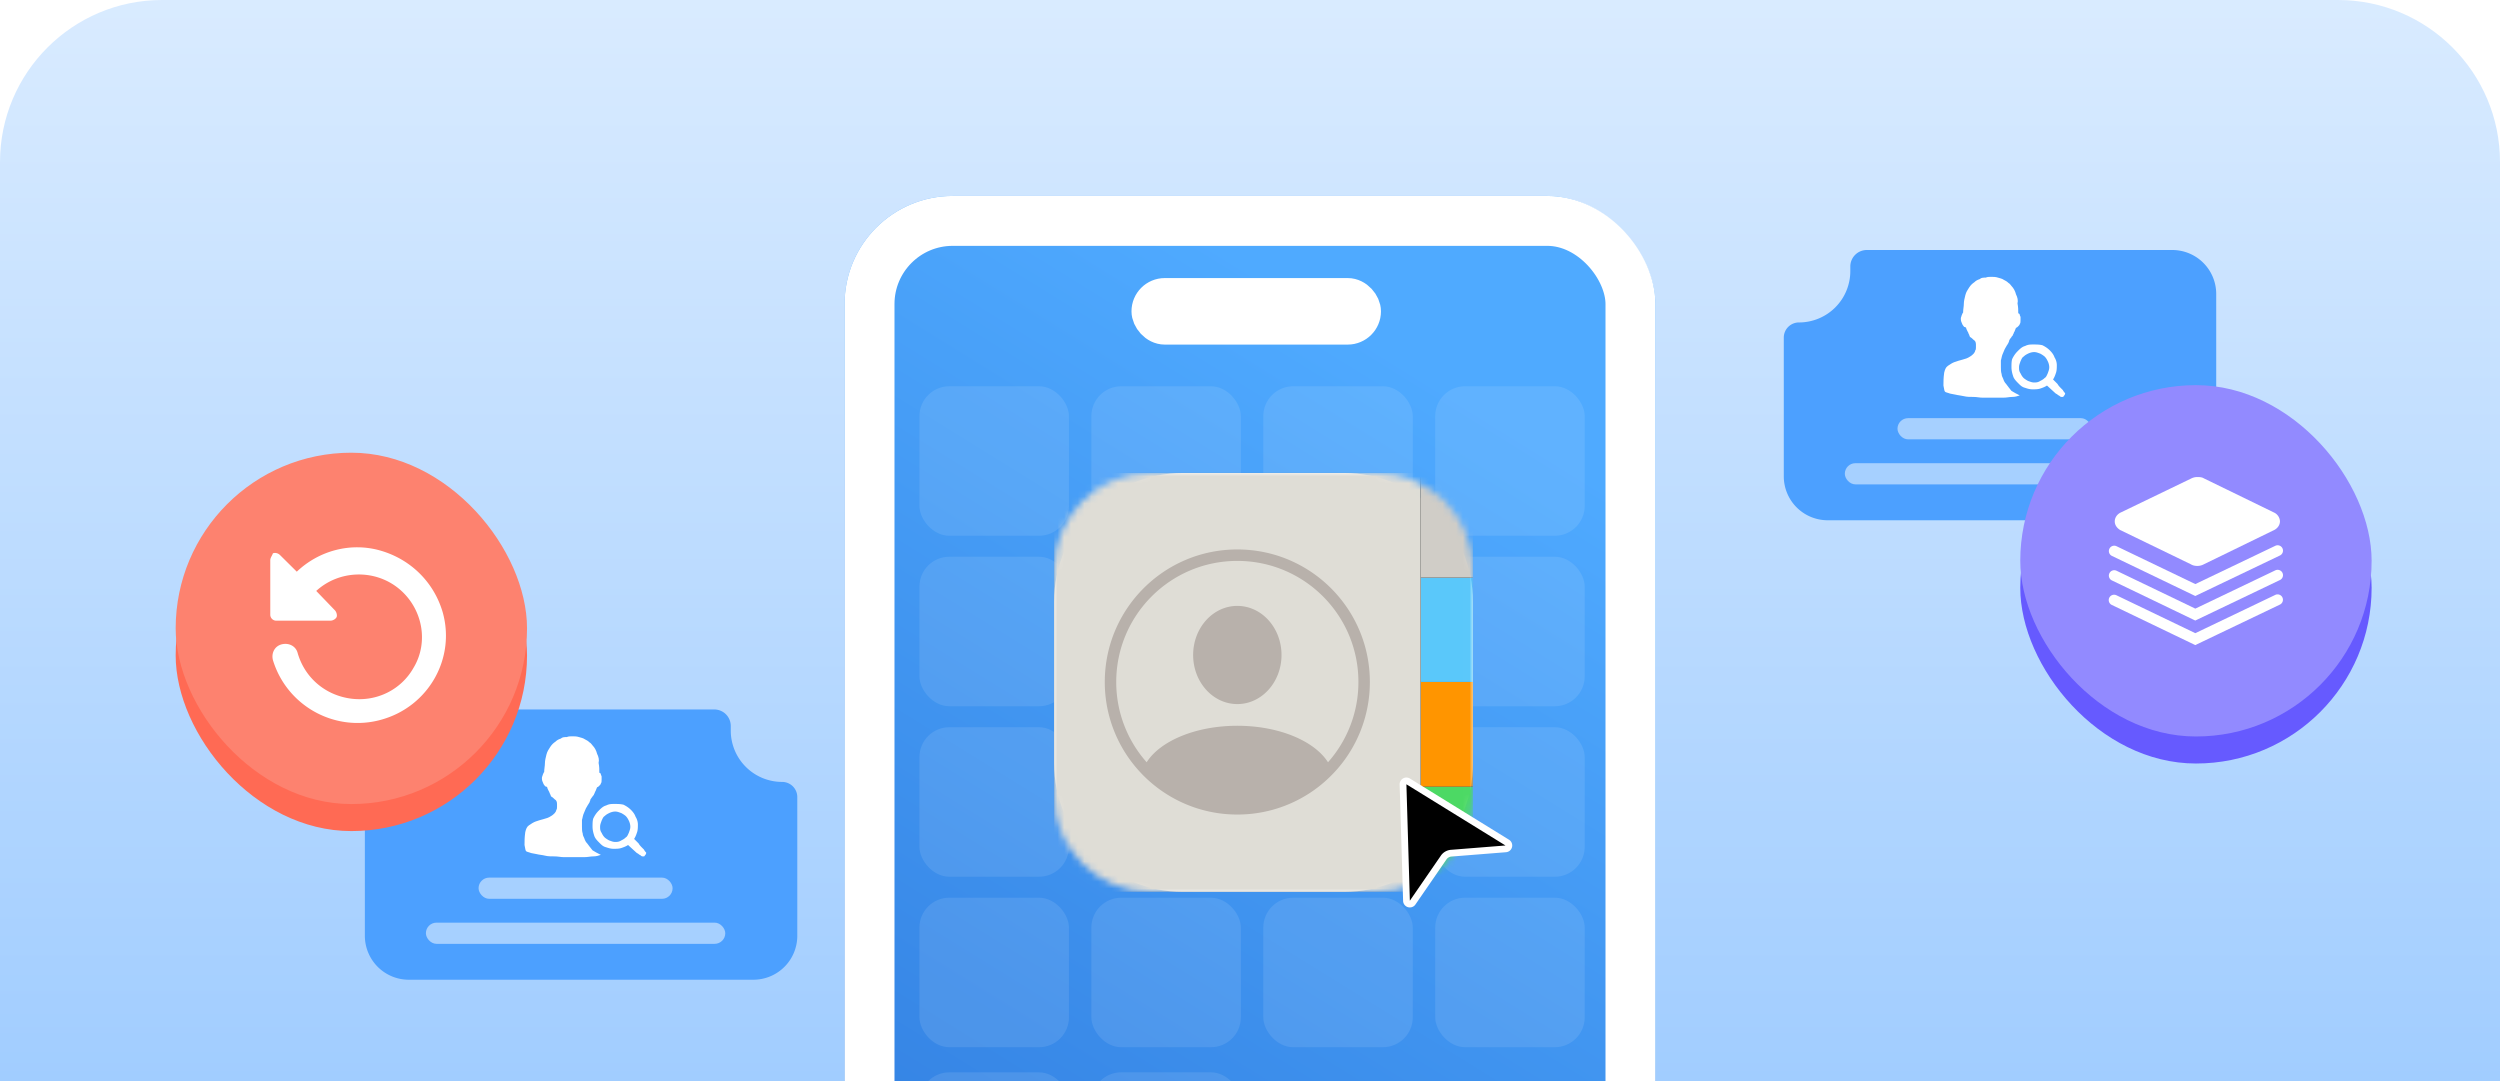 <svg xmlns="http://www.w3.org/2000/svg" width="370" height="160" fill="none"><g clip-path="url(#a)"><path fill="url(#b)" d="M0 24C0 10.745 10.745 0 24 0h322c13.255 0 24 10.745 24 24v136H0z"/><path fill="#4CA0FF" d="M328 43.504A6.504 6.504 0 0 0 321.496 37h-45.204a2.446 2.446 0 0 0-2.446 2.446v.677a7.6 7.6 0 0 1-7.6 7.6A2.245 2.245 0 0 0 264 49.97v20.527A6.504 6.504 0 0 0 270.504 77h50.992A6.504 6.504 0 0 0 328 70.496z"/><g fill="#fff" clip-path="url(#c)"><path d="M296.914 56.835c-.224-.225-.336-.45-.447-.787-.112-.225-.224-.45-.224-.675-.112-.338-.112-.675-.112-1.013v-1.012c.112-.338.112-.675.336-1.125.111-.338.335-.788.559-1.125.112-.113.112-.225.224-.338 0-.112.111-.225.111-.337s.112-.225.112-.225c.112-.225.224-.225.224-.338.112-.112.224-.225.224-.337.111-.113.111-.338.223-.45.112-.225.112-.338.224-.563.112 0 .224-.112.335-.225.112-.112.224-.225.224-.337.112-.113.112-.338.112-.563v-.45c0-.112-.112-.225-.112-.337s-.112-.225-.224-.225c0-.45 0-.9-.111-1.463.111-.45 0-.9-.224-1.35-.112-.45-.336-.9-.671-1.237-.112-.113-.224-.338-.447-.45-.224-.225-.448-.338-.672-.45-.335-.225-.559-.225-.894-.338-.336-.112-.671-.112-1.007-.112-.224 0-.559 0-.783.112-.335 0-.671 0-.895.225-.335.113-.559.225-.783.45-.335.225-.559.45-.782.788-.224.337-.448.675-.56 1.125-.111.45-.223.9-.223 1.237 0 .45-.112.9-.112 1.35-.112.113-.112.225-.224.45 0 .113-.112.225-.112.45 0 .113 0 .338.112.563s.112.337.224.45.112.225.224.225c0 0 .111 0 .223.112 0 .113.112.338.224.563.112.112.112.337.224.45 0 .112.111.225.111.337.224.113.448.338.56.45q.335.17.335.675v.45c0 .113 0 .338-.112.45 0 .113-.112.338-.223.45-.112.113-.336.338-.56.45-.335.225-.671.338-1.118.45-.447.113-.783.225-1.118.338-.336.112-.672.337-1.007.562-.336.225-.447.563-.559 1.013-.112.787-.112 1.35-.112 1.912.112.45.112.788.224.9.111.113.223.113.559.225.223.113.559.113 1.006.225.448.113.783.113 1.231.225.447.113.894.113 1.454.113.447 0 .894.112 1.342.112h3.02c.559 0 .894-.112 1.342-.112.447 0 .783-.113 1.118-.225-.447-.225-.895-.45-1.23-.675-.336-.45-.559-.675-.783-1.013"/><path d="m305.303 57.734-.336-.337c-.112-.113-.335-.338-.447-.563l-.671-.675c.223-.337.335-.675.447-1.012.112-.338.112-.788.112-1.125 0-.338-.112-.788-.336-1.125q-.167-.507-.671-1.013c-.335-.337-.671-.562-1.118-.787-.447-.113-.895-.113-1.342-.113s-.783 0-1.231.225c-.447.113-.782.45-1.118.788-.336.337-.559.675-.783 1.125-.112.337-.112.787-.112 1.237s.112.9.224 1.238c.112.45.447.787.783 1.125.335.337.559.562 1.006.675.336.112.672.225 1.119.225.335 0 .783 0 1.118-.113.336-.112.671-.225 1.007-.45l1.23 1.125c.112.113.224.113.336.225.112.113.223.113.335.225.112.113.224.113.336.113s.224 0 .224-.113c.111-.112.223-.225.223-.45a1.6 1.6 0 0 1-.335-.45m-2.237-2.475c-.112.225-.224.563-.448.675-.223.225-.447.338-.671.45-.335.225-.671.225-.894.225-.336 0-.56-.112-.895-.225-.224-.112-.559-.337-.671-.45-.224-.225-.336-.45-.448-.675-.223-.337-.223-.562-.223-.9s.112-.562.223-.9c.112-.225.224-.562.448-.675.223-.225.447-.337.671-.45s.559-.225.895-.225.559.113.894.225c.224.113.56.338.671.45.224.225.336.45.448.675s.223.563.223.9-.111.563-.223.9"/></g><rect width="28.718" height="3.137" x="280.828" y="61.887" fill="#fff" opacity=".5" rx="1.569"/><rect width="44.308" height="3.137" x="273.033" y="68.551" fill="#fff" opacity=".5" rx="1.569"/><g filter="url(#d)"><rect width="120" height="217.231" x="125" y="27" fill="url(#e)" rx="16"/><rect width="112.615" height="209.846" x="128.692" y="30.692" stroke="#fff" stroke-width="7.385" rx="12.308"/></g><rect width="22.126" height="22.126" x="136.077" y="57.167" fill="#fff" fill-opacity=".1" rx="4.425"/><rect width="22.126" height="22.126" x="161.522" y="57.167" fill="#fff" fill-opacity=".1" rx="4.425"/><rect width="22.126" height="22.126" x="186.967" y="57.167" fill="#fff" fill-opacity=".1" rx="4.425"/><rect width="22.126" height="22.126" x="212.412" y="57.167" fill="#fff" fill-opacity=".1" rx="4.425"/><rect width="22.126" height="22.126" x="136.077" y="82.398" fill="#fff" fill-opacity=".1" rx="4.425"/><rect width="22.126" height="22.126" x="161.522" y="82.398" fill="#fff" fill-opacity=".1" rx="4.425"/><rect width="22.126" height="22.126" x="186.967" y="82.398" fill="#fff" fill-opacity=".1" rx="4.425"/><rect width="22.126" height="22.126" x="212.412" y="82.398" fill="#fff" fill-opacity=".1" rx="4.425"/><rect width="22.126" height="22.126" x="136.077" y="107.629" fill="#fff" fill-opacity=".1" rx="4.425"/><rect width="22.126" height="22.126" x="161.522" y="107.629" fill="#fff" fill-opacity=".1" rx="4.425"/><rect width="22.126" height="22.126" x="186.967" y="107.629" fill="#fff" fill-opacity=".1" rx="4.425"/><rect width="22.126" height="22.126" x="212.412" y="107.629" fill="#fff" fill-opacity=".1" rx="4.425"/><rect width="22.126" height="22.126" x="136.077" y="132.86" fill="#fff" fill-opacity=".1" rx="4.425"/><rect width="22.126" height="22.126" x="161.522" y="132.86" fill="#fff" fill-opacity=".1" rx="4.425"/><rect width="22.126" height="22.126" x="186.967" y="132.86" fill="#fff" fill-opacity=".1" rx="4.425"/><rect width="22.126" height="22.126" x="212.412" y="132.86" fill="#fff" fill-opacity=".1" rx="4.425"/><rect width="22.126" height="22.126" x="136.077" y="158.706" fill="#fff" fill-opacity=".1" rx="4.425"/><rect width="22.126" height="22.126" x="161.522" y="158.706" fill="#fff" fill-opacity=".1" rx="4.425"/><path fill="#fff" d="M198.923 70.001h-23.845c-10.535 0-19.076 8.541-19.076 19.077v23.845c0 10.536 8.541 19.077 19.076 19.077h23.845c10.535 0 19.076-8.541 19.076-19.077V89.078c0-10.536-8.541-19.077-19.076-19.077"/><mask id="f" width="62" height="63" x="156" y="69" maskUnits="userSpaceOnUse" style="mask-type:luminance"><path fill="#fff" d="M203.69 69.999h-33.383c-7.902 0-14.307 6.406-14.307 14.307v33.384c0 7.902 6.405 14.308 14.307 14.308h33.383c7.902 0 14.307-6.406 14.307-14.308V84.306c0-7.901-6.405-14.307-14.307-14.307"/></mask><g mask="url(#f)"><path fill="#4CD964" d="M218 116.436h-7.75v15.5H218z"/><path fill="#000" d="M217.998 100.908h-7.75v15.499h7.75z"/><path fill="#FF9500" d="M217.998 100.908h-7.75v15.499h7.75z"/><path fill="#000" d="M217.998 85.43h-7.75v15.5h7.75z"/><path fill="#5AC8FA" d="M217.998 85.43h-7.75v15.5h7.75z"/><path fill="#000" d="M217.998 69.999h-7.75v15.5h7.75z"/><path fill="#D0CDC7" d="M217.998 69.999h-7.75v15.5h7.75z"/><path fill="#000" d="M210.253 69.999h-54.247v61.998h54.247z"/><path fill="#DFDDD6" d="M210.253 69.999h-54.247v61.998h54.247z"/><path fill="#B8B1AB" d="M183.124 120.553a17 17 0 0 1-.64-.011h-.011l-.303-.012-.023-.001-.295-.017-.027-.002-.29-.021-.032-.002-.279-.025-.045-.004q-.14-.014-.278-.03l-.035-.004-.28-.034-.036-.005q-.137-.017-.274-.038l-.044-.006a11 11 0 0 1-.309-.048l-.27-.046-.044-.008-.267-.051-.04-.007-.272-.056-.031-.007-.275-.061-.029-.006-.277-.067-.022-.005-.28-.071-.021-.006-.281-.076-.015-.005a15 15 0 0 1-.581-.173l-.004-.001-.283-.092-.01-.003q-.136-.045-.271-.093l-.025-.009-.261-.093-.031-.012-.26-.098-.025-.009-.259-.103-.028-.011-.254-.105-.032-.013-.249-.108-.031-.014-.248-.112-.033-.015-.243-.114-.033-.016-.242-.118-.032-.016-.239-.122-.035-.018-.267-.141-.24-.132-.021-.012-.243-.138-.023-.013-.234-.138-.035-.021-.228-.14-.023-.014-.236-.149-.015-.01-.25-.163a18 18 0 0 1-.483-.332l-.011-.008q-.119-.083-.236-.17l-.008-.006q-.119-.086-.234-.174l-.009-.006-.217-.168-.029-.022-.214-.169-.02-.017-.214-.176-.019-.015-.21-.177-.023-.02-.228-.199-.2-.18-.026-.023-.193-.179-.031-.029-.19-.182-.026-.025-.189-.186-.028-.028-.187-.19-.02-.021-.06-.063a19.55 19.55 0 0 1-5.462-13.581c0-10.834 8.782-19.617 19.616-19.617s19.616 8.783 19.616 19.617a19.55 19.55 0 0 1-5.461 13.581l-.03.032-.074.076.104-.108q-.119.124-.241.246l-.076.077-.146.143-.067.066-.147.14-.076.072-.146.135-.078.071a19 19 0 0 1-.383.338l-.066.057-.231.195-.173.141-.062.05-.172.136-.025.02-.043.034-.177.135-.019.015-.038.028-.175.131-.067.049-.176.126-.067.048-.178.125-.064.043-.185.126-.062.041-.2.13-.036.024-.211.133-.051.032-.207.126-.056.034-.212.125-.046.027-.219.124-.046.026-.216.118-.056.03-.218.116-.047.024-.226.115-.048.024-.225.11-.051.024q-.114.055-.229.108l-.045.02-.235.106-.044.02-.237.102-.045.019-.241.1-.042.017-.245.097-.036.014-.254.095-.034.013-.257.092-.028.01-.264.09-.008.003-.018.006-.272.088-.003.001q-.141.044-.284.087l-.016.005-.282.081-.015.005-.28.076-.022.006-.273.069-.033.009-.274.065-.027.006-.275.061-.032.007-.272.056-.04.007-.267.051-.044.008-.269.046-.31.048-.044.006-.274.038-.036.005-.315.038q-.138.016-.278.03l-.045.004-.279.025-.031.002-.291.021-.027.002-.295.017-.023.001-.303.012h-.011a17 17 0 0 1-.64.011m0-37.538c-9.897 0-17.921 8.023-17.921 17.921 0 4.557 1.701 8.716 4.502 11.879 2.004-3.152 7.256-5.401 13.419-5.401s11.415 2.249 13.42 5.401a17.86 17.86 0 0 0 4.501-11.879c0-9.898-8.023-17.922-17.921-17.922m0 6.66c3.611 0 6.539 3.252 6.539 7.265s-2.928 7.265-6.539 7.265-6.539-3.252-6.539-7.265 2.928-7.266 6.539-7.266"/></g><rect width="32" height="4.923" x="169.922" y="43.615" fill="url(#g)" stroke="#fff" stroke-width="4.923" rx="2.462"/><path fill="#4CA0FF" d="M54 111.504A6.504 6.504 0 0 1 60.504 105h45.204a2.446 2.446 0 0 1 2.446 2.446v.677a7.6 7.6 0 0 0 7.6 7.6 2.246 2.246 0 0 1 2.246 2.246v20.527a6.504 6.504 0 0 1-6.504 6.504H60.504A6.504 6.504 0 0 1 54 138.496z"/><g fill="#fff" clip-path="url(#h)"><path d="M86.914 124.835c-.224-.225-.336-.45-.447-.787-.112-.225-.224-.45-.224-.675-.112-.338-.112-.675-.112-1.013v-1.012c.112-.338.112-.675.336-1.125.111-.338.335-.788.559-1.125.112-.113.112-.225.224-.338 0-.112.111-.225.111-.337s.112-.225.112-.225c.112-.225.224-.225.224-.338.112-.112.224-.225.224-.337.111-.113.111-.338.223-.45.112-.225.112-.338.224-.563.112 0 .224-.112.336-.225.111-.112.223-.225.223-.337.112-.113.112-.338.112-.563v-.45c0-.112-.112-.225-.112-.337s-.112-.225-.224-.225c0-.45 0-.9-.111-1.463.112-.45 0-.9-.224-1.35-.112-.45-.336-.9-.671-1.237-.112-.113-.224-.338-.448-.45-.223-.225-.447-.338-.67-.45-.336-.225-.56-.225-.895-.338-.336-.112-.671-.112-1.007-.112-.224 0-.56 0-.783.112-.335 0-.67 0-.895.225-.335.113-.559.225-.782.45-.336.225-.56.45-.783.788-.224.337-.448.675-.56 1.125-.111.45-.223.9-.223 1.237 0 .45-.112.9-.112 1.35-.112.113-.112.225-.224.45 0 .113-.112.225-.112.45 0 .113 0 .338.112.563s.112.337.224.45.112.225.224.225c0 0 .111 0 .223.112 0 .113.112.338.224.563.112.112.112.337.224.45 0 .112.111.225.111.337.224.113.448.338.56.45q.335.17.335.675v.45c0 .113 0 .338-.112.45 0 .113-.112.338-.223.45-.112.113-.336.338-.56.45-.335.225-.67.338-1.118.45-.447.113-.783.225-1.119.338-.335.112-.67.337-1.006.562s-.448.563-.56 1.013c-.111.787-.111 1.35-.111 1.912.112.45.112.788.224.9.111.113.223.113.559.225.224.113.559.113 1.006.225.448.113.783.113 1.23.225.448.113.895.113 1.455.113.447 0 .894.112 1.342.112h3.02c.559 0 .894-.112 1.342-.112.447 0 .783-.113 1.118-.225-.447-.225-.895-.45-1.23-.675-.336-.45-.56-.675-.783-1.013"/><path d="m95.303 125.734-.336-.337c-.112-.113-.335-.338-.447-.563l-.671-.675c.223-.337.335-.675.447-1.012.112-.338.112-.788.112-1.125 0-.338-.112-.788-.336-1.125q-.167-.506-.67-1.013c-.336-.337-.672-.562-1.12-.787-.447-.113-.894-.113-1.341-.113-.448 0-.783 0-1.23.225-.448.113-.783.45-1.119.788-.335.337-.56.675-.783 1.125-.112.337-.112.787-.112 1.237s.112.9.224 1.238c.112.45.447.787.783 1.125.335.337.56.562 1.007.675.335.112.67.225 1.118.225.336 0 .783 0 1.118-.113.336-.112.671-.225 1.007-.45l1.23 1.125c.112.113.224.113.336.225.112.113.224.113.335.225.112.113.224.113.336.113s.224 0 .224-.113c.111-.112.223-.225.223-.45a1.6 1.6 0 0 1-.335-.45m-2.237-2.475c-.112.225-.224.563-.448.675-.223.225-.447.338-.67.45-.336.225-.672.225-.895.225-.336 0-.56-.112-.895-.225-.224-.112-.56-.337-.671-.45-.224-.225-.336-.45-.448-.675-.223-.337-.223-.562-.223-.9s.112-.562.223-.9c.112-.225.224-.562.448-.675.224-.225.447-.337.67-.45.225-.112.56-.225.896-.225s.559.113.894.225c.224.113.56.338.671.45.224.225.336.45.448.675s.224.563.224.9-.112.563-.224.9"/></g><rect width="28.718" height="3.137" x="70.828" y="129.887" fill="#fff" opacity=".5" rx="1.569"/><rect width="44.308" height="3.137" x="63.033" y="136.551" fill="#fff" opacity=".5" rx="1.569"/><rect width="52" height="52" x="299" y="61" fill="#665AFF" rx="26"/><rect width="52" height="52" x="299" y="57" fill="#928AFF" rx="26"/><path fill="#fff" d="m336.647 75.898-10.478-5.103c-.272-.172-.616-.193-.963-.193-.369 0-.69.096-.962.243l-10.472 5.053c-.469.27-.788.732-.788 1.27 0 .537.322.974.788 1.268l10.475 5.078c.272.172.616.244.962.244.369 0 .691-.097.963-.244l10.475-5.103c.469-.269.787-.731.787-1.269a1.52 1.52 0 0 0-.787-1.244"/><path fill="#fff" d="m324.558 88.043.344.165.343-.165 12.213-5.844a.795.795 0 0 0-.684-1.434l-12.213 5.843h.688l-11.997-5.765a.79.79 0 0 0-1.06.372.79.79 0 0 0 .372 1.059z"/><path fill="#fff" d="m324.558 91.676.344.165.343-.165 12.213-5.844a.795.795 0 0 0-.684-1.434l-12.213 5.843h.688l-11.997-5.769a.79.79 0 0 0-1.06.372.79.79 0 0 0 .372 1.06z"/><path fill="#fff" d="m324.557 95.308.343.166.344-.166 12.213-5.843a.796.796 0 0 0-.685-1.435l-12.212 5.844h.687l-11.997-5.766a.794.794 0 1 0-.687 1.431z"/><rect width="52" height="52" x="26" y="71" fill="#FF6A54" rx="26"/><rect width="52" height="52" x="26" y="67" fill="#FD826F" rx="26"/><path fill="#fff" d="M46.802 87.458c3.4-3.11 8.632-3.239 12.164-.39 3.531 2.85 4.578 7.903 2.223 11.79-1.83 3.238-5.493 5.051-9.286 4.533-3.794-.518-6.802-3.109-7.848-6.736-.262-1.036-1.308-1.555-2.355-1.295-1.046.259-1.57 1.295-1.308 2.331 2.093 6.866 9.287 10.752 16.089 8.809 6.932-1.943 10.987-9.068 9.025-15.933-1.308-4.405-4.71-7.773-9.156-9.068-4.447-1.296-9.156 0-12.426 3.109l-2.485-2.462c-.262-.259-.654-.388-1.047-.259-.13.389-.392.648-.392 1.037v8.031a.89.89 0 0 0 .916.907h7.978c.393 0 .785-.26.916-.518.13-.26 0-.777-.262-1.036z"/><path fill="#000" stroke="#fff" d="M207.648 116.091a.5.5 0 0 1 .763-.44l14.662 9.056a.5.5 0 0 1-.222.923l-8.073.641a1.5 1.5 0 0 0-1.116.645l-4.592 6.67a.5.5 0 0 1-.911-.269z"/></g><defs><linearGradient id="b" x1="185" x2="185" y1="0" y2="160" gradientUnits="userSpaceOnUse"><stop stop-color="#D9EBFF"/><stop offset="1" stop-color="#A1CDFF"/></linearGradient><linearGradient id="e" x1="181" x2="269.207" y1="231.308" y2="88.954" gradientUnits="userSpaceOnUse"><stop stop-color="#2F7BDE"/><stop offset="1" stop-color="#4FAAFF"/></linearGradient><linearGradient id="g" x1="186.688" x2="191.252" y1="55.735" y2="37.945" gradientUnits="userSpaceOnUse"><stop stop-color="#338BFF"/><stop offset="1" stop-color="#479EF0"/></linearGradient><clipPath id="a"><path fill="#fff" d="M0 0h370v160H0z"/></clipPath><clipPath id="c"><path fill="#fff" d="M287.631 40.86h18v18h-18z"/></clipPath><clipPath id="h"><path fill="#fff" d="M77.63 108.859h18v18h-18z"/></clipPath><filter id="d" width="130.68" height="227.91" x="119.66" y="23.663" color-interpolation-filters="sRGB" filterUnits="userSpaceOnUse"><feFlood flood-opacity="0" result="BackgroundImageFix"/><feColorMatrix in="SourceAlpha" result="hardAlpha" values="0 0 0 0 0 0 0 0 0 0 0 0 0 0 0 0 0 0 127 0"/><feOffset dy="2.002"/><feGaussianBlur stdDeviation="2.67"/><feComposite in2="hardAlpha" operator="out"/><feColorMatrix values="0 0 0 0 0 0 0 0 0 0 0 0 0 0 0 0 0 0 0.25 0"/><feBlend in2="BackgroundImageFix" result="effect1_dropShadow_2714_886"/><feBlend in="SourceGraphic" in2="effect1_dropShadow_2714_886" result="shape"/></filter></defs></svg>
